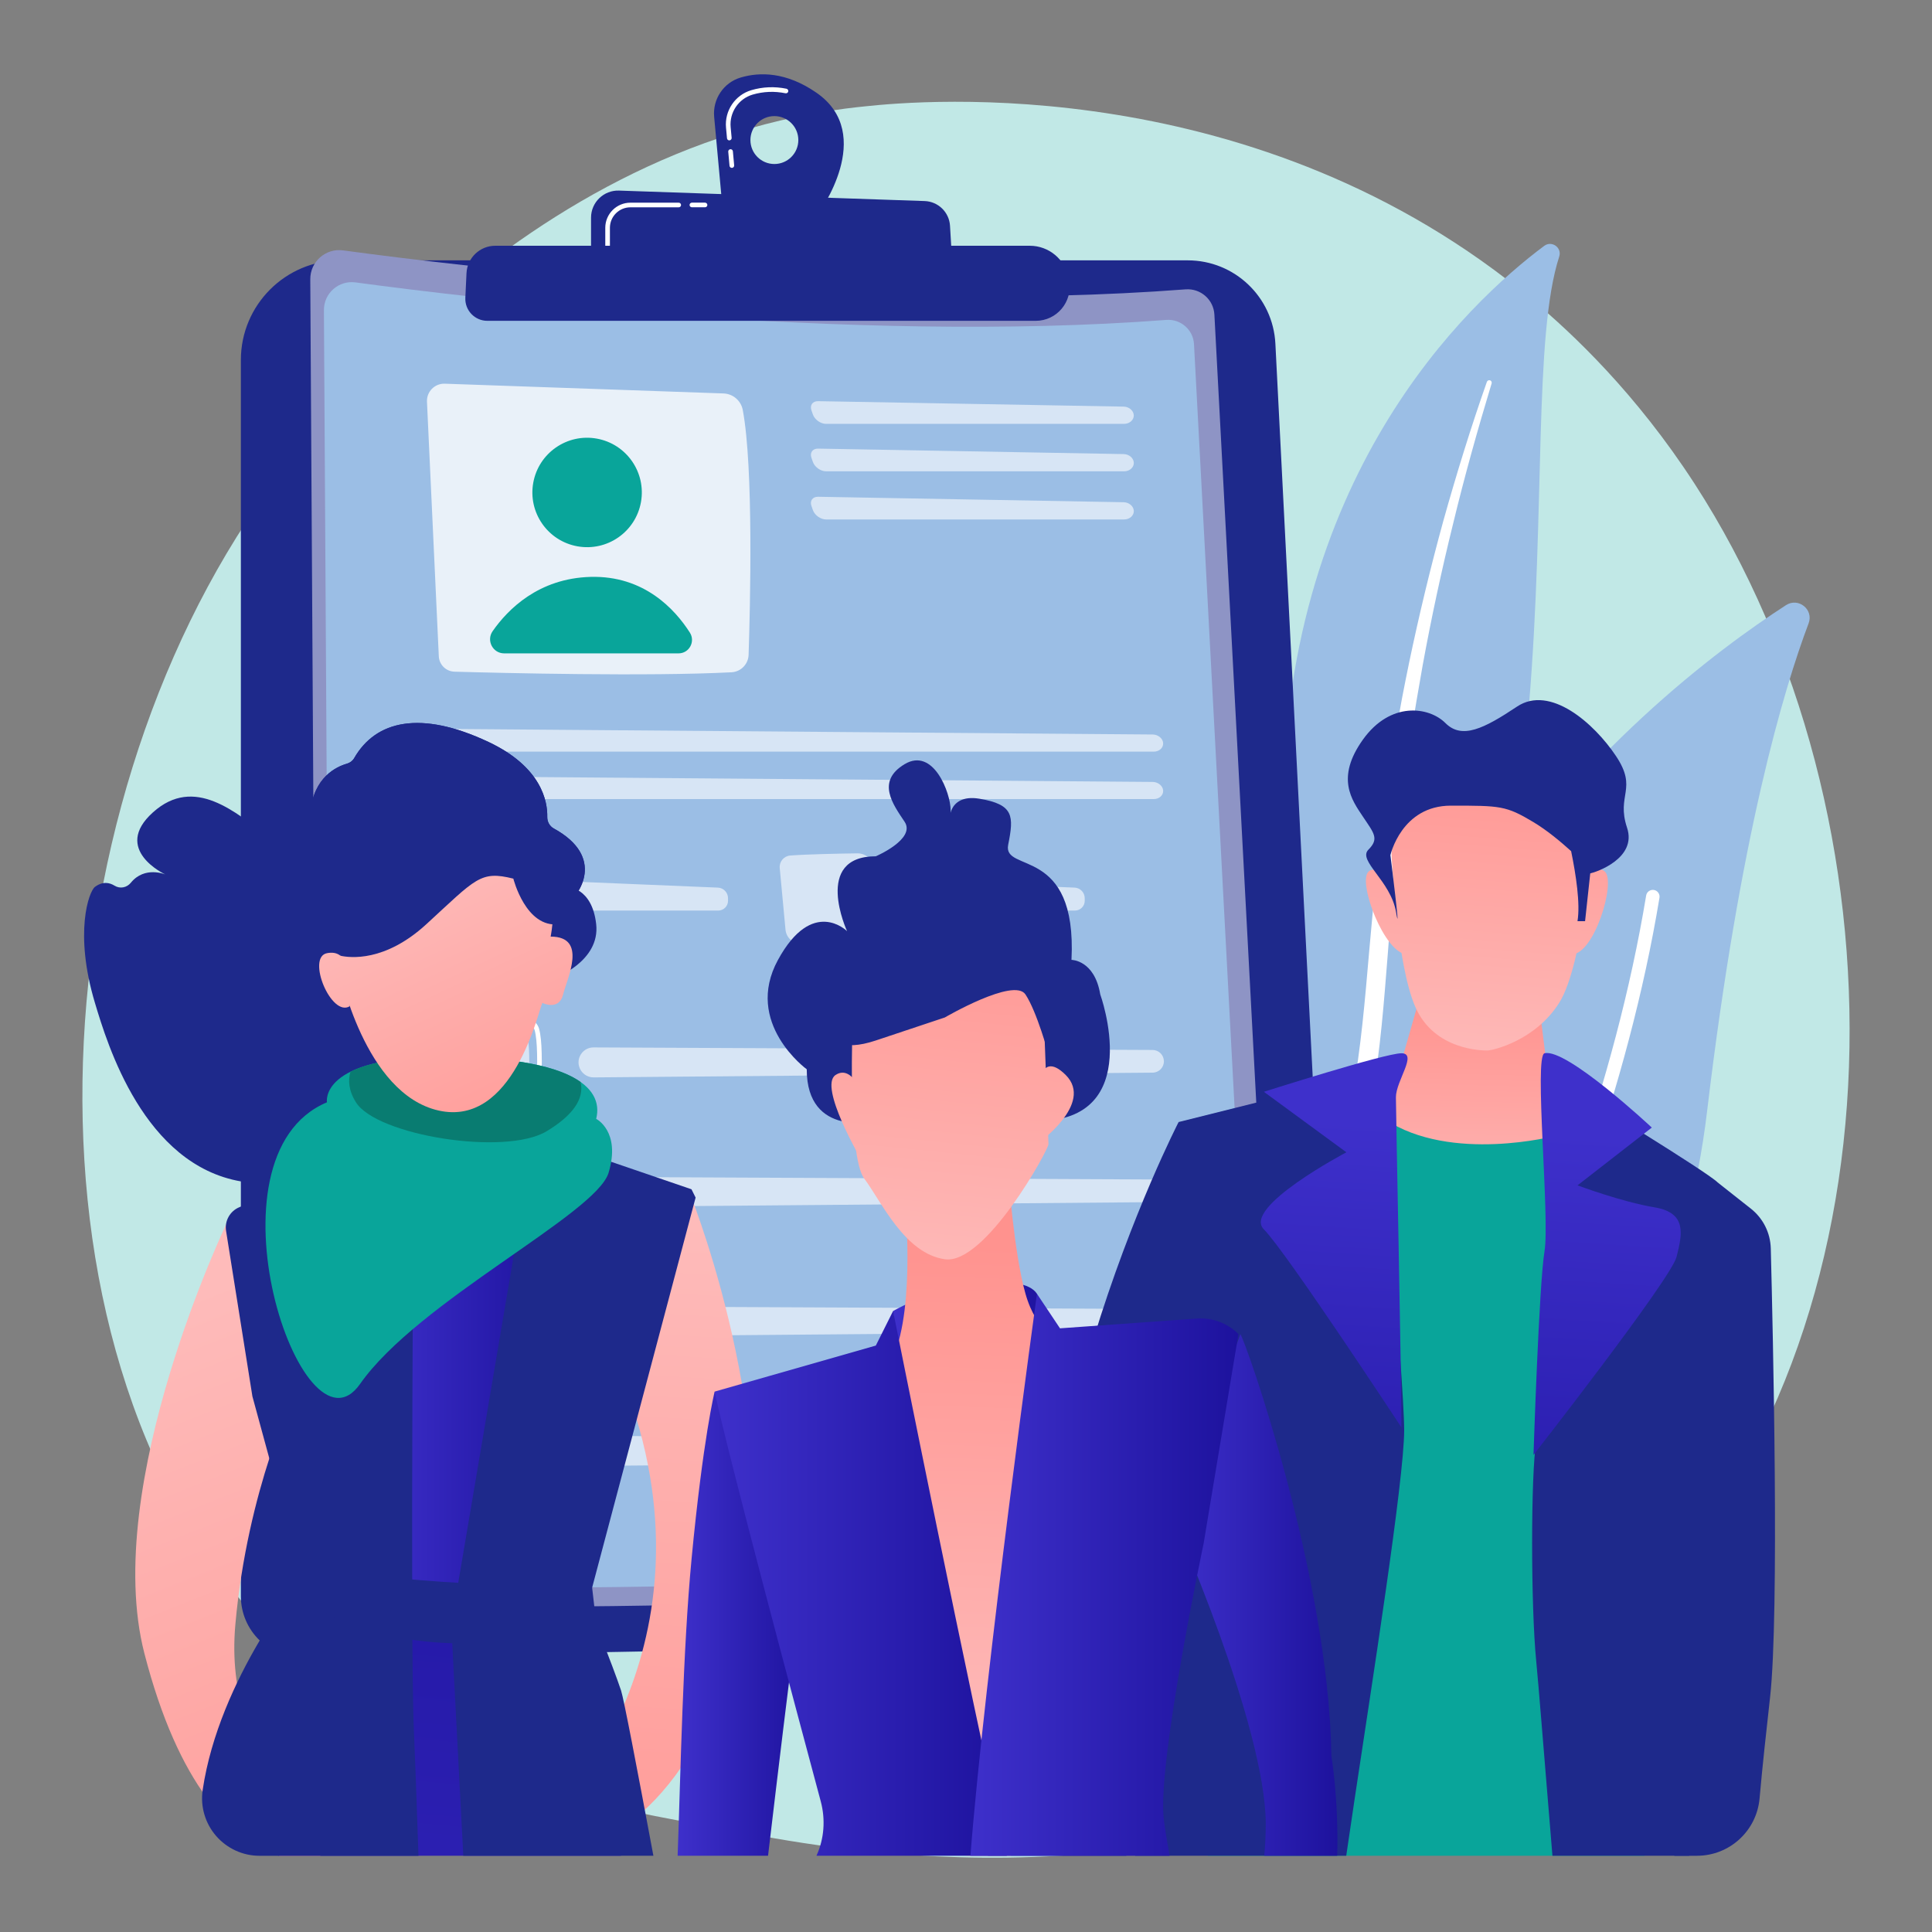 <svg xmlns="http://www.w3.org/2000/svg" xmlns:xlink="http://www.w3.org/1999/xlink" id="Layer_1" x="0px" y="0px" viewBox="0 0 650 650" style="enable-background:new 0 0 650 650;" xml:space="preserve"><rect x="0" y="0" width="650" height="650" fill="#808080" stroke="none"/><style type="text/css">	.st0{fill:#C1E8E6;}	.st1{fill:#9BBEE5;}	.st2{fill:#FFFFFF;}	.st3{fill:#1E298B;}	.st4{fill:#09A59A;}	.st5{fill:#8E94C5;}	.st6{opacity:0.78;fill:#FFFFFF;}	.st7{opacity:0.6;}	.st8{opacity:0.6;fill:#FFFFFF;}	.st9{fill:url(#SVGID_1_);}	.st10{fill:url(#SVGID_00000107569795482024086240000000388823370632911028_);}	.st11{fill:url(#SVGID_00000133531047910540498340000007047222991895961019_);}	.st12{fill:url(#SVGID_00000170988130962430372750000013916832877666469035_);}	.st13{fill:#097C71;}	.st14{fill:url(#SVGID_00000074431352853781555550000006936374757285231761_);}	.st15{fill:url(#SVGID_00000182522937847616790900000003306286710703054992_);}	.st16{fill:url(#SVGID_00000083073228826023637480000003657144167453406129_);}	.st17{fill:url(#SVGID_00000087393532241259124050000016871552131181853575_);}	.st18{fill:url(#SVGID_00000064325988506082739090000005254200982925914539_);}	.st19{fill:url(#SVGID_00000156568008327795769890000007325456268499600547_);}	.st20{fill:url(#SVGID_00000035494597479955960550000016067892174619762351_);}	.st21{fill:url(#SVGID_00000009565619899605777090000003390796661820908439_);}	.st22{fill:url(#SVGID_00000109009993068499327010000010493012366118113193_);}	.st23{fill:url(#SVGID_00000096051158344714352000000011949216261565896334_);}	.st24{fill:url(#SVGID_00000174578360372518298770000006183559598484669884_);}	.st25{fill:url(#SVGID_00000102541911393859716140000014311021642464524178_);}	.st26{fill:url(#SVGID_00000168098801808805476470000012899862443900603026_);}	.st27{fill:url(#SVGID_00000163043389410116437640000005282542268387484601_);}	.st28{fill:url(#SVGID_00000044890030429442785470000008286209483522446232_);}	.st29{fill:url(#SVGID_00000127031635520914852500000012852931612380523689_);}	.st30{fill:url(#SVGID_00000056426050602454618640000015015635478447870868_);}</style><g id="Illustration"></g><g>	<path class="st0" d="M550.75,542.31c-15.48,15.95-29.32,25.33-39.93,32.41c-103.4,69.04-221.6,49.14-258.14,42.34  c-58.96-10.97-108.73-18.71-151.49-57.35C4.03,471.93,8.76,288.8,83,175.36c8.8-13.45,82.94-123.34,201.39-138.82  c2.9-0.38,5.06-0.59,6.95-0.79c18.32-1.94,131.88-12.18,224.47,65.39c13.25,11.1,34.58,31.13,54.36,61.68  C642.49,274.51,642.72,447.5,550.75,542.31z"></path>	<g>		<path class="st1" d="M524.59,86.3c0.97-3-2.53-5.47-5.06-3.58c-25.69,19.16-88.88,78.1-87.95,193.75   c1.17,145.11-34.58,193.94-75.31,221.58c0,0,52.67-9.19,90.76-58.54C540.54,318.36,507.29,139.69,524.59,86.3z"></path>		<path class="st2" d="M501.84,129c-4.72,15.6-9.12,31.29-12.94,47.12c-3.91,15.8-7.33,31.72-10.26,47.72   c-2.86,16.01-5.43,32.07-7.3,48.21c-1.95,16.14-3.2,32.34-4.41,48.61c-1.29,16.25-2.5,32.64-5.39,48.95   c-2.87,16.28-7.73,32.47-15.4,47.3c-1.92,3.69-3.91,7.37-6.1,10.89c-2.12,3.56-4.41,7.03-6.75,10.46   c-4.72,6.83-9.91,13.36-15.55,19.48c-11.32,12.21-24.5,22.68-38.66,31.2c-1.49,0.9-3.43,0.41-4.32-1.08   c-0.88-1.46-0.43-3.36,1-4.27l0.01-0.01c3.39-2.17,6.75-4.38,9.99-6.72c1.64-1.15,3.23-2.37,4.84-3.56   c1.56-1.25,3.18-2.44,4.7-3.73c6.18-5.07,12-10.58,17.38-16.48c10.81-11.75,19.92-25.17,27.28-39.32   c3.6-7.12,6.67-14.49,9.16-22.08c2.48-7.59,4.39-15.37,5.85-23.28c2.93-15.82,4.26-32.02,5.67-48.26   c1.43-16.25,2.98-32.56,5.2-48.79c1.09-8.12,2.32-16.21,3.7-24.28c0.67-4.04,1.41-8.06,2.14-12.09c0.77-4.02,1.57-8.03,2.4-12.04   c3.35-16.02,7.18-31.93,11.51-47.69c4.41-15.74,9.23-31.37,14.65-46.78c0.16-0.44,0.64-0.67,1.08-0.52   C501.74,128.11,501.97,128.57,501.84,129z"></path>	</g>	<g>		<g>			<path class="st1" d="M449.4,550.95c1.01,5.73,7.54,8.56,12.45,5.45c27.12-17.15,99.4-72.58,112.49-182.57    c11.05-92.88,25.87-142.2,34.15-164.12c1.75-4.64-3.43-8.81-7.6-6.12C554.98,233.27,412.85,343.43,449.4,550.95z"></path>			<path class="st2" d="M457.15,552.35c0.1,0.1,0.22,0.19,0.35,0.27c1.06,0.67,2.46,0.36,3.13-0.7    c0.76-1.2,76.48-121.44,97.68-249.89c0.2-1.24-0.63-2.4-1.87-2.61c-1.24-0.2-2.41,0.63-2.61,1.87    c-21.04,127.52-96.27,247-97.03,248.19C456.21,550.42,456.38,551.62,457.15,552.35z"></path>		</g>	</g>	<g>		<path class="st3" d="M81.04,121.11c0-18.51,15.01-33.52,33.52-33.52h285.04c15.73,0,28.69,12.32,29.49,28.03l21.04,413.25   c0.63,12.29-9.05,22.66-21.35,22.88l-326.69,5.94c-11.56,0.21-21.05-9.1-21.05-20.67V121.11z"></path>		<path class="st4" d="M91.88,456.22c-0.43,0-0.78-0.35-0.78-0.78v-8.94c0-0.43,0.35-0.78,0.78-0.78c0.43,0,0.78,0.35,0.78,0.78   v8.94C92.66,455.87,92.31,456.22,91.88,456.22z"></path>		<g>			<path class="st5" d="M104.39,93.95c-0.03-5.92,5.17-10.51,11.04-9.71c38.92,5.28,172.77,21.6,283.44,13.11    c5.05-0.39,9.43,3.44,9.7,8.49l22.06,415.09c0.3,5.69-4.04,10.56-9.73,10.9c-46.54,2.75-238.23,13.4-306.6,6.24    c-4.16-0.44-7.32-3.94-7.34-8.12L104.39,93.95z"></path>			<path class="st1" d="M108.98,104.35c-0.03-5.7,4.98-10.11,10.63-9.34c37.46,5.08,166.27,20.79,272.77,12.62    c4.86-0.37,9.07,3.31,9.33,8.17l21.23,399.46c0.29,5.48-3.89,10.16-9.37,10.49c-44.79,2.65-229.26,12.9-295.05,6.01    c-4-0.42-7.04-3.79-7.07-7.82L108.98,104.35z"></path>			<path class="st6" d="M143.65,135.15l3.98,85.64c0.13,2.85,2.43,5.11,5.28,5.19c15.86,0.45,65.28,1.65,93.19,0.2    c3.16-0.16,5.65-2.72,5.76-5.88c0.53-16.06,1.7-62.81-1.96-82.35c-0.59-3.16-3.3-5.47-6.51-5.58l-93.75-3.28    C146.26,128.98,143.5,131.77,143.65,135.15z"></path>							<ellipse transform="matrix(0.178 -0.984 0.984 0.178 -0.766 330.615)" class="st4" cx="197.6" cy="165.77" rx="18.41" ry="18.41"></ellipse>			<path class="st4" d="M169.63,219.82h58.65c3.6,0,5.75-3.97,3.81-7c-4.98-7.8-15.41-19.25-33.46-18.73    c-17.4,0.5-27.71,10.84-32.89,18.26C163.55,215.5,165.79,219.82,169.63,219.82z"></path>			<g class="st7">				<path class="st2" d="M378.19,142.6c1.84,0,3.3-1.29,3.26-2.87c-0.05-1.58-1.59-2.9-3.42-2.93l-102.8-1.83     c-1.84-0.03-2.84,1.36-2.23,3.09l0.49,1.4c0.61,1.73,2.61,3.15,4.45,3.15H378.19z"></path>			</g>			<g class="st7">				<path class="st2" d="M275.23,150.93c-1.84-0.03-2.84,1.36-2.23,3.09l0.49,1.4c0.61,1.73,2.61,3.15,4.45,3.15h100.26     c1.84,0,3.3-1.29,3.26-2.87c-0.05-1.58-1.59-2.9-3.42-2.93L275.23,150.93z"></path>			</g>			<g class="st7">				<path class="st2" d="M275.23,167.13c-1.84-0.03-2.84,1.36-2.23,3.09l0.49,1.4c0.61,1.73,2.61,3.15,4.45,3.15h100.26     c1.84,0,3.3-1.29,3.26-2.87c-0.05-1.58-1.59-2.9-3.42-2.93L275.23,167.13z"></path>			</g>			<g class="st7">				<path class="st2" d="M388.18,252.88c1.84,0,3.25-1.29,3.15-2.87c-0.1-1.58-1.69-2.88-3.53-2.9l-240.84-1.9     c-1.84-0.01-2.4,1.15-1.26,2.59l1.97,2.47c1.14,1.44,3.58,2.61,5.42,2.61H388.18z"></path>			</g>			<g class="st7">				<path class="st2" d="M146.96,261.17c-1.84-0.01-2.4,1.15-1.26,2.59l1.97,2.47c1.14,1.44,3.58,2.61,5.42,2.61h235.09     c1.84,0,3.25-1.29,3.15-2.87c-0.1-1.58-1.69-2.88-3.53-2.9L146.96,261.17z"></path>			</g>			<path class="st4" d="M145.88,287.83c5.79-0.44,16.63-0.65,22.6-0.73c2.53-0.04,4.75,1.68,5.34,4.14    c1.15,4.78,2.74,13.07,2.54,21.86c-0.06,2.63-2.22,4.73-4.85,4.7l-22.03-0.24c-2.71-0.03-4.96-2.1-5.21-4.8l-1.94-20.72    C142.14,289.89,143.73,287.99,145.88,287.83z"></path>			<g class="st7">				<path class="st2" d="M186.61,296.34c-1.84-0.08-3.11,1.35-2.84,3.16l0.53,3.55c0.27,1.82,2,3.3,3.84,3.3h53.5     c1.84,0,3.32-1.5,3.3-3.34l-0.01-0.9c-0.02-1.84-1.54-3.4-3.38-3.48L186.61,296.34z"></path>			</g>			<path class="st8" d="M265.88,287.83c5.79-0.44,16.63-0.65,22.6-0.73c2.53-0.04,4.75,1.68,5.34,4.14    c1.15,4.78,2.74,13.07,2.54,21.86c-0.06,2.63-2.22,4.73-4.85,4.7l-22.03-0.24c-2.71-0.03-4.96-2.1-5.21-4.8l-1.94-20.72    C262.14,289.89,263.73,287.99,265.88,287.83z"></path>			<g class="st7">				<path class="st2" d="M306.62,296.34c-1.84-0.08-3.11,1.35-2.84,3.16l0.53,3.55c0.27,1.82,2,3.3,3.84,3.3h53.5     c1.84,0,3.32-1.5,3.3-3.34l-0.01-0.9c-0.02-1.84-1.54-3.4-3.38-3.48L306.62,296.34z"></path>			</g>			<g>				<path class="st2" d="M176.96,370.05c-0.02,0-0.04,0-0.06,0l-20.33-0.2c-2.9-0.03-5.3-2.03-5.58-4.65l-1.79-17.05     c-0.1-1,0.21-1.99,0.88-2.79c0.75-0.89,1.88-1.45,3.11-1.53l0,0c1.71-0.12,4.12-0.32,6.68-0.54c5.38-0.46,12.07-1.03,15.83-1.07     c2.73-0.01,5.05,1.6,5.69,3.98c1.06,3.91,0.97,11.33,0.76,19.22C182.1,367.98,179.77,370.05,176.96,370.05z M153.3,345.39     c-0.81,0.05-1.54,0.41-2.02,0.98c-0.39,0.47-0.58,1.04-0.52,1.62l1.79,17.05c0.19,1.83,1.93,3.23,4.04,3.25l20.33,0.2     c0.01,0,0.03,0,0.04,0c1.97,0,3.6-1.39,3.64-3.11c0.2-7.77,0.29-15.06-0.71-18.77c-0.45-1.66-2.18-2.82-4.17-2.83     c-3.71,0.05-10.37,0.61-15.72,1.07C157.45,345.06,155.03,345.27,153.3,345.39L153.3,345.39z"></path>				<path class="st8" d="M155.49,347.15c4.27-0.29,13.55-1.23,17.95-1.29c1.87-0.02,3.5,1.1,3.94,2.72     c0.85,3.14,0.74,9.4,0.59,15.18c-0.04,1.73-1.63,3.11-3.57,3.09l-16.24-0.16c-2-0.02-3.66-1.38-3.84-3.15l-1.43-13.63     C152.74,348.5,153.91,347.25,155.49,347.15z"></path>				<g class="st7">					<path class="st2" d="M194.81,358.72c0.59,2.23,2.62,3.78,4.92,3.76l188.07-1.6c2.13-0.02,3.83-1.77,3.78-3.9      c-0.05-2.07-1.73-3.72-3.8-3.73l-188.07-0.86C196.39,352.37,193.96,355.51,194.81,358.72z"></path>				</g>				<path class="st4" d="M156.36,349.82L156.36,349.82c1.51-0.89,3.45-0.36,4.3,1.17l4.01,7.19c0.4,0.72,1.45,0.67,1.79-0.08     l9.94-22.14c0.5-1.1,2.14-0.73,2.12,0.48c-0.1,6.77-1.9,19.64-12.72,30.42c0,0-5.96-2.32-10.76-12.86     C154.35,352.47,154.91,350.67,156.36,349.82z"></path>				<path class="st2" d="M176.96,413.61c-0.02,0-0.04,0-0.06,0l-20.33-0.2c-2.9-0.03-5.3-2.03-5.58-4.65l-1.79-17.05     c-0.1-1,0.21-1.99,0.88-2.79c0.75-0.89,1.88-1.45,3.11-1.53l0,0c1.71-0.12,4.12-0.32,6.68-0.54c5.38-0.46,12.07-1.03,15.83-1.07     c0.03,0,0.05,0,0.08,0c2.67,0,4.97,1.63,5.61,3.98c1.06,3.91,0.97,11.33,0.76,19.22C182.1,411.54,179.77,413.61,176.96,413.61z      M153.3,388.95c-0.81,0.05-1.54,0.41-2.02,0.98c-0.39,0.47-0.58,1.04-0.52,1.62l1.79,17.05c0.19,1.83,1.93,3.23,4.04,3.25     l20.33,0.2c0.01,0,0.03,0,0.04,0c1.97,0,3.6-1.39,3.64-3.11c0.2-7.78,0.29-15.06-0.71-18.77c-0.45-1.66-2.21-2.86-4.17-2.83     c-3.71,0.05-10.37,0.61-15.72,1.07C157.45,388.63,155.03,388.83,153.3,388.95L153.3,388.95z"></path>				<path class="st8" d="M155.49,390.71c4.27-0.29,13.55-1.23,17.95-1.29c1.87-0.02,3.5,1.1,3.94,2.72     c0.85,3.14,0.74,9.4,0.59,15.18c-0.04,1.73-1.63,3.11-3.57,3.09l-16.24-0.16c-2-0.02-3.66-1.38-3.84-3.15l-1.43-13.63     C152.74,392.07,153.91,390.82,155.49,390.71z"></path>				<g class="st7">					<path class="st2" d="M194.81,402.29c0.59,2.23,2.62,3.78,4.92,3.76l188.07-1.6c2.13-0.02,3.83-1.77,3.78-3.9      c-0.05-2.07-1.73-3.72-3.8-3.73l-188.07-0.86C196.39,395.94,193.96,399.08,194.81,402.29z"></path>				</g>				<path class="st4" d="M156.36,393.38L156.36,393.38c1.51-0.89,3.45-0.36,4.3,1.17l4.01,7.19c0.4,0.72,1.45,0.67,1.79-0.08     l9.94-22.14c0.5-1.1,2.14-0.73,2.12,0.48c-0.1,6.77-1.9,19.64-12.72,30.42c0,0-5.96-2.32-10.76-12.86     C154.35,396.04,154.91,394.23,156.36,393.38z"></path>				<path class="st2" d="M176.96,457.18c-0.02,0-0.04,0-0.06,0l-20.33-0.2c-2.9-0.03-5.3-2.02-5.58-4.65l-1.79-17.05     c-0.1-1,0.21-1.99,0.88-2.79c0.75-0.89,1.88-1.45,3.11-1.53l0,0c1.71-0.12,4.12-0.32,6.68-0.54c5.38-0.46,12.07-1.03,15.83-1.07     c0.03,0,0.05,0,0.08,0c2.67,0,4.97,1.63,5.61,3.98c1.06,3.91,0.97,11.33,0.76,19.22C182.1,455.11,179.77,457.18,176.96,457.18z      M153.3,432.51c-0.81,0.05-1.54,0.41-2.02,0.98c-0.39,0.47-0.58,1.04-0.52,1.62l1.79,17.05c0.19,1.83,1.93,3.23,4.04,3.25     l20.33,0.2c0.01,0,0.03,0,0.04,0c1.97,0,3.6-1.39,3.64-3.11c0.2-7.77,0.29-15.06-0.71-18.77c-0.45-1.66-2.21-2.86-4.17-2.83     c-3.71,0.05-10.37,0.61-15.72,1.07C157.45,432.19,155.03,432.4,153.3,432.51L153.3,432.51z"></path>				<path class="st8" d="M155.49,434.27c4.27-0.29,13.55-1.23,17.95-1.29c1.87-0.02,3.5,1.1,3.94,2.72     c0.85,3.14,0.74,9.4,0.59,15.18c-0.04,1.73-1.63,3.11-3.57,3.09l-16.24-0.16c-2-0.02-3.66-1.38-3.84-3.16l-1.43-13.63     C152.74,435.63,153.91,434.38,155.49,434.27z"></path>				<g class="st7">					<path class="st2" d="M194.81,445.85c0.59,2.23,2.62,3.78,4.92,3.76l188.07-1.6c2.13-0.02,3.83-1.77,3.78-3.9      c-0.05-2.07-1.73-3.72-3.8-3.73l-188.07-0.86C196.39,439.5,193.96,442.64,194.81,445.85z"></path>				</g>				<path class="st2" d="M176.96,500.74c-0.02,0-0.04,0-0.06,0l-20.33-0.2c-2.9-0.03-5.3-2.02-5.58-4.65l-1.79-17.05     c-0.1-1,0.21-1.99,0.88-2.79c0.75-0.89,1.88-1.45,3.11-1.53l0,0c1.71-0.12,4.12-0.32,6.68-0.54c5.38-0.46,12.07-1.03,15.83-1.07     c0.03,0,0.05,0,0.08,0c2.67,0,4.97,1.63,5.61,3.98c1.06,3.91,0.97,11.33,0.76,19.22C182.1,498.67,179.77,500.74,176.96,500.74z      M153.3,476.08c-0.81,0.05-1.54,0.41-2.02,0.98c-0.39,0.47-0.58,1.04-0.52,1.62l1.79,17.05c0.19,1.83,1.93,3.23,4.04,3.25     l20.33,0.2c0.01,0,0.03,0,0.04,0c1.97,0,3.6-1.39,3.64-3.11c0.2-7.77,0.29-15.06-0.71-18.77c-0.45-1.66-2.21-2.87-4.17-2.83     c-3.71,0.05-10.37,0.61-15.72,1.07C157.45,475.76,155.03,475.96,153.3,476.08L153.3,476.08z"></path>				<path class="st8" d="M155.49,477.84c4.27-0.29,13.55-1.23,17.95-1.29c1.87-0.02,3.5,1.1,3.94,2.72     c0.85,3.14,0.74,9.4,0.59,15.18c-0.04,1.73-1.63,3.11-3.57,3.09l-16.24-0.16c-2-0.02-3.66-1.38-3.84-3.16l-1.43-13.63     C152.74,479.2,153.91,477.95,155.49,477.84z"></path>				<g class="st7">					<path class="st2" d="M194.81,489.42L194.81,489.42c0.59,2.23,2.62,3.78,4.92,3.76l188.07-1.6c2.13-0.02,3.83-1.77,3.78-3.9      c-0.05-2.07-1.73-3.72-3.8-3.73l-188.07-0.86C196.39,483.07,193.96,486.21,194.81,489.42z"></path>				</g>				<path class="st4" d="M156.36,480.51L156.36,480.51c1.51-0.89,3.45-0.36,4.3,1.17l4.01,7.19c0.4,0.72,1.45,0.67,1.79-0.08     l9.94-22.14c0.5-1.1,2.14-0.73,2.12,0.48c-0.1,6.77-1.9,19.64-12.72,30.42c0,0-5.96-2.32-10.76-12.86     C154.35,483.17,154.91,481.36,156.36,480.51z"></path>			</g>		</g>		<path class="st3" d="M274.75,31.24c-10.3-7.16-19.25-7.02-25.55-5.16c-5.75,1.7-9.47,7.25-8.93,13.22l2.72,29.66l32.34,2.87   C275.33,71.83,294.95,45.29,274.75,31.24z M260.53,55.18c-4.45,0-8.06-3.61-8.06-8.06s3.61-8.06,8.06-8.06   c4.45,0,8.06,3.61,8.06,8.06S264.98,55.18,260.53,55.18z"></path>		<path class="st2" d="M246.22,56.48c-0.4,0-0.74-0.3-0.78-0.71l-0.43-4.72c-0.04-0.43,0.28-0.81,0.71-0.85   c0.44-0.04,0.81,0.28,0.85,0.71l0.43,4.72c0.04,0.43-0.28,0.81-0.71,0.85C246.27,56.48,246.25,56.48,246.22,56.48z M245.37,47.23   c-0.4,0-0.74-0.3-0.78-0.71l-0.33-3.59c-0.52-5.69,3.06-10.98,8.51-12.59c3.86-1.14,7.84-1.3,11.82-0.49   c0.42,0.09,0.69,0.5,0.61,0.92c-0.09,0.42-0.5,0.69-0.92,0.61c-3.73-0.76-7.45-0.61-11.07,0.45c-4.74,1.4-7.85,6-7.39,10.95   l0.33,3.59c0.04,0.43-0.28,0.81-0.71,0.85C245.42,47.22,245.4,47.23,245.37,47.23z"></path>		<path class="st3" d="M198.85,88.13V73.22c0-5.15,4.27-9.27,9.41-9.1l102.83,3.52c4.56,0.16,8.26,3.76,8.53,8.32l0.86,14.33   L198.85,88.13z"></path>		<path class="st2" d="M237.2,69.74h-4.42c-0.43,0-0.78-0.35-0.78-0.78c0-0.43,0.35-0.78,0.78-0.78h4.42c0.43,0,0.78,0.35,0.78,0.78   C237.98,69.39,237.63,69.74,237.2,69.74z"></path>		<path class="st2" d="M204.42,83.45c-0.43,0-0.78-0.35-0.78-0.78v-6.03c0-4.66,3.79-8.45,8.45-8.45h16.26   c0.43,0,0.78,0.35,0.78,0.78c0,0.43-0.35,0.78-0.78,0.78h-16.26c-3.8,0-6.89,3.09-6.89,6.89v6.03   C205.2,83.1,204.85,83.45,204.42,83.45z"></path>		<path class="st3" d="M156.95,91.9c0.25-5.16,4.51-9.22,9.68-9.22l179.82,0c6.47,0,11.99,4.65,13.1,11.02l0.15,0.88   c1.21,6.98-4.16,13.36-11.25,13.36H163.97c-4.24,0-7.62-3.54-7.41-7.78L156.95,91.9z"></path>	</g>	<g>		<g>			<path class="st3" d="M104.42,273.31c0,0-2.79,16.72-13.94,8.36c-11.15-8.36-25.08-20.9-39.02-8.36    c-13.94,12.54,4.18,20.9,4.18,20.9s-6.94-2.98-11.63,2.79c-1.35,1.66-3.65,2.1-5.46,0.98c-1.71-1.06-4.01-1.54-6.61,0.41    c-2.04,1.53-7.08,15.44,0,39.02c4.21,14.04,16.44,54.47,49.23,60.08c21.41,3.66,38.57-9.76,40.07-10.98    c16.82-13.58,18.9-32.74,19.21-36.23c-1.25-3.73-7.22-22.82,2.97-39.35c2.32-3.76,9.14-13.52,20.53-16.02    c2.45-0.54,5.06-0.23,8.73,0.69c0,0,4.18,16.72,15.33,15.33c0,0-1.39-4.18,2.79-6.97c4.01-2.67,13.13-15.58-4.51-25.24    c-1.4-0.77-2.21-2.28-2.18-3.87c0.11-5.15-1.84-16.79-19.79-25.24c-22.81-10.73-37.86-7.26-45.17,5.45    c-0.53,0.92-1.42,1.58-2.44,1.87C113.29,257.91,105.5,261.42,104.42,273.31z"></path>			<linearGradient id="SVGID_1_" gradientUnits="userSpaceOnUse" x1="131.022" y1="860.009" x2="167.251" y2="438.845">				<stop offset="0" style="stop-color:#3E30CB"></stop>				<stop offset="1" style="stop-color:#1D129D"></stop>			</linearGradient>			<path class="st9" d="M208.92,624.35c-2.84-19.67-18.1-83.48-18.1-83.48s-59.92,20.9-83.62-6.97c0,0-6.72,39.24-13.55,90.44    H208.92z"></path>							<linearGradient id="SVGID_00000157271662000741987370000014824148863881273510_" gradientUnits="userSpaceOnUse" x1="165.948" y1="1260.663" x2="189.726" y2="1494.342" gradientTransform="matrix(0.968 -0.25 0.31 1.201 -502.463 -1031.034)">				<stop offset="0" style="stop-color:#FEBBBA"></stop>				<stop offset="1" style="stop-color:#FF928E"></stop>			</linearGradient>			<path style="fill:url(#SVGID_00000157271662000741987370000014824148863881273510_);" d="M93.98,624.35h13.79l3.04-10.97    c0,0-35.88-18.89-31.63-66.79c4.05-45.66,20.08-78.35,20.08-78.35l-22.58-57.61c0,0-42.78,88.76-28.1,145.64    C60.04,600.69,77.78,618.46,93.98,624.35z"></path>							<linearGradient id="SVGID_00000069383043850564675000000018079453029704345743_" gradientUnits="userSpaceOnUse" x1="123.933" y1="464.926" x2="186.645" y2="464.926">				<stop offset="0" style="stop-color:#3E30CB"></stop>				<stop offset="1" style="stop-color:#1D129D"></stop>			</linearGradient>			<polygon style="fill:url(#SVGID_00000069383043850564675000000018079453029704345743_);" points="123.93,387.58 186.64,387.58     164.35,542.27 133.69,542.27    "></polygon>							<linearGradient id="SVGID_00000127738613777636531850000012363312407806223529_" gradientUnits="userSpaceOnUse" x1="46.875" y1="-80.201" x2="75.826" y2="204.32" gradientTransform="matrix(0.987 0.161 -0.161 0.987 170.872 482.5)">				<stop offset="0" style="stop-color:#FEBBBA"></stop>				<stop offset="1" style="stop-color:#FF928E"></stop>			</linearGradient>			<path style="fill:url(#SVGID_00000127738613777636531850000012363312407806223529_);" d="M232.88,403.6    c0,0,33.98,85.99,15.12,149.67s-53.5,68.29-53.5,68.29l-6.35-13.02c0,0,59.29-60.5,17.87-152.84L232.88,403.6z"></path>			<path class="st3" d="M68.19,602.2c-0.82,5.55,0.81,11.19,4.48,15.44c3.67,4.25,9,6.72,14.62,6.72h53.5    c-0.68-20.19-1.23-35.45-1.52-41.67c-1.39-29.27,0-202.07,0-202.07L80.41,406.2c-3.09,1.34-4.88,4.61-4.35,7.93l8.86,55.67    l16.72,61.32C101.64,531.12,73.76,564.57,68.19,602.2C68.19,602.2,68.19,602.2,68.19,602.2z"></path>			<path class="st3" d="M219.83,624.35c-5.6-30.03-10-52.95-10.88-55.6c-2.79-8.36-11.15-29.27-11.15-29.27l36.23-136.57l-1.39-2.79    l-52.96-18.12l-27.87,164.44l4.06,77.9H219.83z"></path>			<path class="st3" d="M100.24,524.15l-1.39,11.15c0,0,32.05,31.05,101.73,10.65l-1.39-12.04    C199.19,533.91,119.75,533.91,100.24,524.15z"></path>			<path class="st4" d="M110,370.86c0,0-2.79-15.33,39.02-15.33c41.81,0,54.35,9.76,51.56,20.9c0,0,8.36,4.18,4.18,18.12    c-4.18,13.94-64.11,43.2-83.62,71.07C101.64,493.49,66.8,388.98,110,370.86z"></path>			<path class="st13" d="M119.75,370.86c6.97,11.15,50.17,18.12,64.11,9.76c8.54-5.12,12.88-10.77,11.45-16.62    c-7.16-5.07-21.63-8.47-46.29-8.47c-16.06,0-25.52,2.26-31.11,5.05C117.09,363.38,117.24,366.85,119.75,370.86z"></path>			<path class="st3" d="M190.83,298.39c0,0,8.36,0,9.75,12.54c1.39,12.54-13.94,18.12-13.94,18.12l-8.36-1.39l4.18-26.48    L190.83,298.39z"></path>							<linearGradient id="SVGID_00000075874866536813105730000012007470506277765253_" gradientUnits="userSpaceOnUse" x1="138.728" y1="291.12" x2="193.62" y2="408.589">				<stop offset="0" style="stop-color:#FEBBBA"></stop>				<stop offset="1" style="stop-color:#FF928E"></stop>			</linearGradient>			<path style="fill:url(#SVGID_00000075874866536813105730000012007470506277765253_);" d="M114.18,326.26    c0,0,8.36,41.81,33.45,47.38c25.08,5.57,33.45-33.45,34.84-36.23c0,0,5.57,2.79,6.97-2.79c1.39-5.57,8.36-19.51-4.18-19.51    c0,0,2.79-13.94-1.39-20.9c-4.18-6.97-12.54-23.69-30.66-19.51C135.08,278.88,114.18,305.36,114.18,326.26z"></path>			<path class="st3" d="M186.31,278.73c-1.4-0.77-2.21-2.28-2.18-3.87c0.11-5.15-1.84-16.79-19.79-25.24    c-22.81-10.73-37.86-7.26-45.17,5.45c-0.53,0.92-1.42,1.58-2.44,1.87c-3.44,0.97-11.23,4.48-12.31,16.37c0,0-1.26,7.55-5.48,9.96    c10.32,8.28,15.35,37.87,15.57,38.27c3.2,0.72,14.98,2.19,28.93-10.6c16.72-15.33,18.12-18.12,29.27-15.33    c0,0,4.18,16.72,15.33,15.33c0,0-1.39-4.18,2.79-6.97C194.83,301.3,203.96,288.39,186.31,278.73z"></path>							<linearGradient id="SVGID_00000107564607369200342030000008442743345619856783_" gradientUnits="userSpaceOnUse" x1="103.19" y1="307.726" x2="158.082" y2="425.196">				<stop offset="0" style="stop-color:#FEBBBA"></stop>				<stop offset="1" style="stop-color:#FF928E"></stop>			</linearGradient>			<path style="fill:url(#SVGID_00000107564607369200342030000008442743345619856783_);" d="M116.97,327.66c0,0,0-8.36-6.97-6.97    c-6.97,1.39,1.46,21.73,7.7,17.83L116.97,327.66z"></path>		</g>		<g>			<path class="st4" d="M553.28,624.35c-0.45-78.28-4.03-238.52-4.03-238.52c-24.07-14.81-112.92-12.96-112.92-12.96    s-21.46,178-29.98,251.48H553.28z"></path>			<path class="st3" d="M570.92,624.35c10.98,0,20.1-8.37,21.07-19.31c0.97-11,2.26-22.54,3.54-34.09    c3.13-28.16,0.97-122.41,0.23-150.95c-0.14-5.23-2.59-10.12-6.7-13.36l-11.11-8.77l-14.63,226.49H570.92z"></path>			<path class="st3" d="M522.3,624.35h45.98c1.52-26.48,3.1-53.6,4.11-61.73c1.85-14.81,9.26-161.06,5.55-164.76    c-3.7-3.7-46.28-29.62-46.28-29.62s-12.96,105.52-14.81,116.63c-1.85,11.11-1.85,55.54,0,74.05    C517.57,566.09,519.67,592.65,522.3,624.35z"></path>			<path class="st3" d="M381.91,624.35h71.02c1.08-7.43,2.05-13.95,2.83-19.15c5.55-37.02,16.66-107.37,16.66-124.03    c0-16.66-9.26-120.33-9.26-120.33l-66.64,16.66c0,0,5.55,62.94,5.55,81.45c0,18.51-11.11,107.37-14.81,133.29    C386.42,598.18,384.4,609.86,381.91,624.35z"></path>			<path class="st3" d="M332.4,624.35h46.54v-25.63c0-12.96,27.77-88.86,27.77-98.11c0-9.26,2.78-108.3-10.18-123.11    c0,0-15.74,30.54-28.69,73.12c-12.96,42.58-18.51,57.39-27.77,87.01c-9.26,29.62-11.11,44.43-9.26,62.94    C331.35,606.06,331.9,614.79,332.4,624.35z"></path>							<linearGradient id="SVGID_00000003092938099929640950000012058011600993805459_" gradientUnits="userSpaceOnUse" x1="493.833" y1="412.034" x2="495.684" y2="336.597">				<stop offset="0" style="stop-color:#FEBBBA"></stop>				<stop offset="1" style="stop-color:#FF928E"></stop>			</linearGradient>			<path style="fill:url(#SVGID_00000003092938099929640950000012058011600993805459_);" d="M465.94,376.58l11.11-38.88h40.73    l5.55,44.43C523.33,382.13,488.16,391.39,465.94,376.58z"></path>							<linearGradient id="SVGID_00000110430584188950436880000010684914904364897718_" gradientUnits="userSpaceOnUse" x1="451.311" y1="376.784" x2="438.969" y2="573.013">				<stop offset="0" style="stop-color:#3E30CB"></stop>				<stop offset="1" style="stop-color:#1D129D"></stop>			</linearGradient>			<path style="fill:url(#SVGID_00000110430584188950436880000010684914904364897718_);" d="M425.21,367.32    c0,0,40.73-12.96,46.28-12.96c5.55,0-1.85,9.26-1.85,14.81s1.85,92.56,1.85,111.07c0,0-38.88-59.24-46.28-66.64    s27.77-25.92,27.77-25.92L425.21,367.32z"></path>							<linearGradient id="SVGID_00000010274429022855273090000009380012249078034309_" gradientUnits="userSpaceOnUse" x1="542.264" y1="382.544" x2="529.927" y2="578.702">				<stop offset="0" style="stop-color:#3E30CB"></stop>				<stop offset="1" style="stop-color:#1D129D"></stop>			</linearGradient>			<path style="fill:url(#SVGID_00000010274429022855273090000009380012249078034309_);" d="M519.63,354.36    c-3.59,0.9,1.85,55.54,0,66.64c-1.85,11.11-3.7,68.5-3.7,68.5s46.28-59.24,48.13-66.64c1.85-7.41,3.7-14.81-7.4-16.66    c-11.11-1.85-25.92-7.4-25.92-7.4l24.99-19.44C555.73,379.35,527.03,352.51,519.63,354.36z"></path>							<linearGradient id="SVGID_00000010278203113879866670000012828893634117312676_" gradientUnits="userSpaceOnUse" x1="496.04" y1="360.623" x2="505.296" y2="243.533">				<stop offset="0" style="stop-color:#FEBBBA"></stop>				<stop offset="1" style="stop-color:#FF928E"></stop>			</linearGradient>			<path style="fill:url(#SVGID_00000010278203113879866670000012828893634117312676_);" d="M468.16,287.28    c0,0,1.61,37.11,8.07,51.63c6.45,14.52,22.59,14.52,24.2,14.52c1.61,0,16.14-3.23,24.2-16.14c8.07-12.91,11.29-54.86,11.29-54.86    s-14.52-16.14-33.89-17.75C482.68,263.08,468.16,279.21,468.16,287.28z"></path>							<linearGradient id="SVGID_00000096748170229059821940000002779479961391350456_" gradientUnits="userSpaceOnUse" x1="528.792" y1="363.212" x2="538.048" y2="246.122">				<stop offset="0" style="stop-color:#FEBBBA"></stop>				<stop offset="1" style="stop-color:#FF928E"></stop>			</linearGradient>			<path style="fill:url(#SVGID_00000096748170229059821940000002779479961391350456_);" d="M528.88,300.68    c0,0,7.41-11.11,11.11-7.4c3.7,3.7-3.7,27.77-11.11,27.77C521.48,321.04,528.88,300.68,528.88,300.68z"></path>							<linearGradient id="SVGID_00000178917668145868623680000001156824601636277438_" gradientUnits="userSpaceOnUse" x1="462.534" y1="357.975" x2="471.79" y2="240.884">				<stop offset="0" style="stop-color:#FEBBBA"></stop>				<stop offset="1" style="stop-color:#FF928E"></stop>			</linearGradient>			<path style="fill:url(#SVGID_00000178917668145868623680000001156824601636277438_);" d="M473.35,302.53    c0,0-9.26-12.96-12.96-9.26c-3.7,3.7,5.55,27.77,12.96,27.77V302.53z"></path>			<path class="st3" d="M547.4,278.46c-3.7-11.11,3.7-12.96-3.7-24.07c-7.4-11.11-22.21-24.07-33.32-16.66    c-11.11,7.41-18.51,11.11-24.07,5.55c-5.55-5.55-18.51-7.4-27.77,5.55c-9.26,12.96-3.7,20.36,0,25.92    c3.7,5.55,5.55,7.4,1.85,11.11c-3.7,3.7,7.48,10.44,9.29,20.96c1.81,10.51-1.89-19.11-1.89-19.11s3.7-16.66,20.36-16.66    c16.66,0,18.51,0,27.77,5.55c4.5,2.7,9.11,6.53,12.67,9.76c1.62,7.92,3.12,17.69,2.14,23.56h2.55l1.74-16.08    C536.98,293.45,550.84,288.78,547.4,278.46z"></path>		</g>		<g>							<linearGradient id="SVGID_00000163779952647269270460000001152378915714196379_" gradientUnits="userSpaceOnUse" x1="300.467" y1="448.682" x2="352.756" y2="448.682">				<stop offset="0" style="stop-color:#3E30CB"></stop>				<stop offset="1" style="stop-color:#1D129D"></stop>			</linearGradient>			<path style="fill:url(#SVGID_00000163779952647269270460000001152378915714196379_);" d="M319.68,433.81    c0,0,24.09-6.21,29.2,1.47c2.56,12.76,3.87,25.44,3.87,25.44L325,465.93l-18.36-4.23l-4.37-2.54l-1.81-18.08    C300.47,441.09,309.85,435.64,319.68,433.81z"></path>							<linearGradient id="SVGID_00000097477662514603119620000011493421020325545363_" gradientUnits="userSpaceOnUse" x1="227.985" y1="546.276" x2="271.418" y2="546.276">				<stop offset="0" style="stop-color:#3E30CB"></stop>				<stop offset="1" style="stop-color:#1D129D"></stop>			</linearGradient>			<path style="fill:url(#SVGID_00000097477662514603119620000011493421020325545363_);" d="M258.4,624.35    c7.47-63.32,13.02-105.8,13.02-105.8l-30.99-50.35c0,0-3.87,15.49-7.75,56.16c-2.97,31.21-3.66,71.54-4.7,99.99H258.4z"></path>							<linearGradient id="SVGID_00000125584528845108773410000009694304137644325045_" gradientUnits="userSpaceOnUse" x1="394.678" y1="536.611" x2="449.958" y2="536.611">				<stop offset="0" style="stop-color:#3E30CB"></stop>				<stop offset="1" style="stop-color:#1D129D"></stop>			</linearGradient>			<path style="fill:url(#SVGID_00000125584528845108773410000009694304137644325045_);" d="M425.35,624.35h24.54    c0.5-19.07-1.96-33.61-1.96-33.61c-0.9-60.53-28.92-139.73-30.62-141.88l-22.62,61.75c0,0,31.03,69.8,31.16,102.95    C425.85,617.09,425.67,620.71,425.35,624.35z"></path>							<linearGradient id="SVGID_00000053508604201783053330000012674471330234963610_" gradientUnits="userSpaceOnUse" x1="324.122" y1="592.851" x2="329.786" y2="414.751">				<stop offset="0" style="stop-color:#FEBBBA"></stop>				<stop offset="1" style="stop-color:#FF928E"></stop>			</linearGradient>			<path style="fill:url(#SVGID_00000053508604201783053330000012674471330234963610_);" d="M325.14,624.35h14.96l16.53-173.59    c0,0-7.75-1.94-11.62-15.49c-3.87-13.56-5.81-40.67-5.81-40.67l-34.86,7.75c0,0,3.87,36.8-3.87,54.23L325.14,624.35z"></path>							<linearGradient id="SVGID_00000073697898969146113260000008918610694426410380_" gradientUnits="userSpaceOnUse" x1="240.432" y1="532.72" x2="338.737" y2="532.72">				<stop offset="0" style="stop-color:#3E30CB"></stop>				<stop offset="1" style="stop-color:#1D129D"></stop>			</linearGradient>			<path style="fill:url(#SVGID_00000073697898969146113260000008918610694426410380_);" d="M274.69,624.35h64.05    c-0.42-2.32-0.91-4.66-1.47-7.04c-9.68-40.67-36.8-176.23-36.8-176.23l-5.81,11.62l-54.23,15.49    c4.73,22.07,27.42,107.02,35.7,137.85C277.77,612.16,277.3,618.64,274.69,624.35z"></path>							<linearGradient id="SVGID_00000029032284681102307410000011069174318290028937_" gradientUnits="userSpaceOnUse" x1="326.499" y1="529.815" x2="416.664" y2="529.815">				<stop offset="0" style="stop-color:#3E30CB"></stop>				<stop offset="1" style="stop-color:#1D129D"></stop>			</linearGradient>			<path style="fill:url(#SVGID_00000029032284681102307410000011069174318290028937_);" d="M393.49,624.35    c-1.04-5.87-1.75-10.34-2-12.85c-1.94-19.37,13.45-92.17,13.45-92.17l11.72-70.5c-3.69-3.69-8.8-5.6-14.01-5.22l-46.03,3.29    l-7.75-11.62c0,0-17.58,127.45-22.38,189.08H393.49z"></path>			<path class="st3" d="M294.66,377.18c0,0-23.24,5.81-23.24-17.43c0,0-21.3-15.49-9.68-36.8c11.62-21.3,23.24-9.68,23.24-9.68    s-11.62-25.18,9.68-25.18c0,0,13.56-5.81,9.68-11.62c-3.87-5.81-9.68-13.56,0-19.37c9.68-5.81,15.49,9.68,15.49,15.49    s-1.94-5.81,9.68-3.87c11.62,1.94,11.62,5.81,9.68,15.49c-1.94,9.68,23.24,0,21.3,38.73c0,0,7.75,0,9.68,11.62    c0,0,15.49,42.61-21.3,42.61H294.66z"></path>							<linearGradient id="SVGID_00000131328957800838962590000005760108921222307753_" gradientUnits="userSpaceOnUse" x1="312.734" y1="433.832" x2="326.894" y2="293.806">				<stop offset="0" style="stop-color:#FEBBBA"></stop>				<stop offset="1" style="stop-color:#FF928E"></stop>			</linearGradient>			<path style="fill:url(#SVGID_00000131328957800838962590000005760108921222307753_);" d="M286.91,342.32    c0,0-1.94,46.48,3.87,54.23s13.56,25.18,27.11,27.11c13.56,1.94,34.86-36.8,34.86-38.73c0-1.94-1.94-52.29-1.94-52.29    S310.15,299.71,286.91,342.32z"></path>							<linearGradient id="SVGID_00000152252395545930381390000002715564818091531189_" gradientUnits="userSpaceOnUse" x1="279.419" y1="430.463" x2="293.579" y2="290.437">				<stop offset="0" style="stop-color:#FEBBBA"></stop>				<stop offset="1" style="stop-color:#FF928E"></stop>			</linearGradient>			<path style="fill:url(#SVGID_00000152252395545930381390000002715564818091531189_);" d="M290.78,369.43    c0,0-3.87-11.62-9.68-7.75c-5.81,3.87,8.72,28.59,8.72,28.59L290.78,369.43z"></path>							<linearGradient id="SVGID_00000183216512802711491570000008783363574466617728_" gradientUnits="userSpaceOnUse" x1="348.092" y1="437.407" x2="362.252" y2="297.381">				<stop offset="0" style="stop-color:#FEBBBA"></stop>				<stop offset="1" style="stop-color:#FF928E"></stop>			</linearGradient>			<path style="fill:url(#SVGID_00000183216512802711491570000008783363574466617728_);" d="M348.88,369.43c0,0,0-17.43,9.68-7.75    c9.68,9.68-9.68,23.24-9.68,23.24V369.43z"></path>			<path class="st3" d="M279.16,334.57c0,0-7.75,23.24,15.49,15.49c23.24-7.75,23.24-7.75,23.24-7.75s23.24-13.56,27.11-7.75    c3.87,5.81,7.75,20.12,7.75,20.12s7.75-20.12,0-31.74C345.01,311.33,296.59,301.65,279.16,334.57z"></path>		</g>	</g></g></svg>